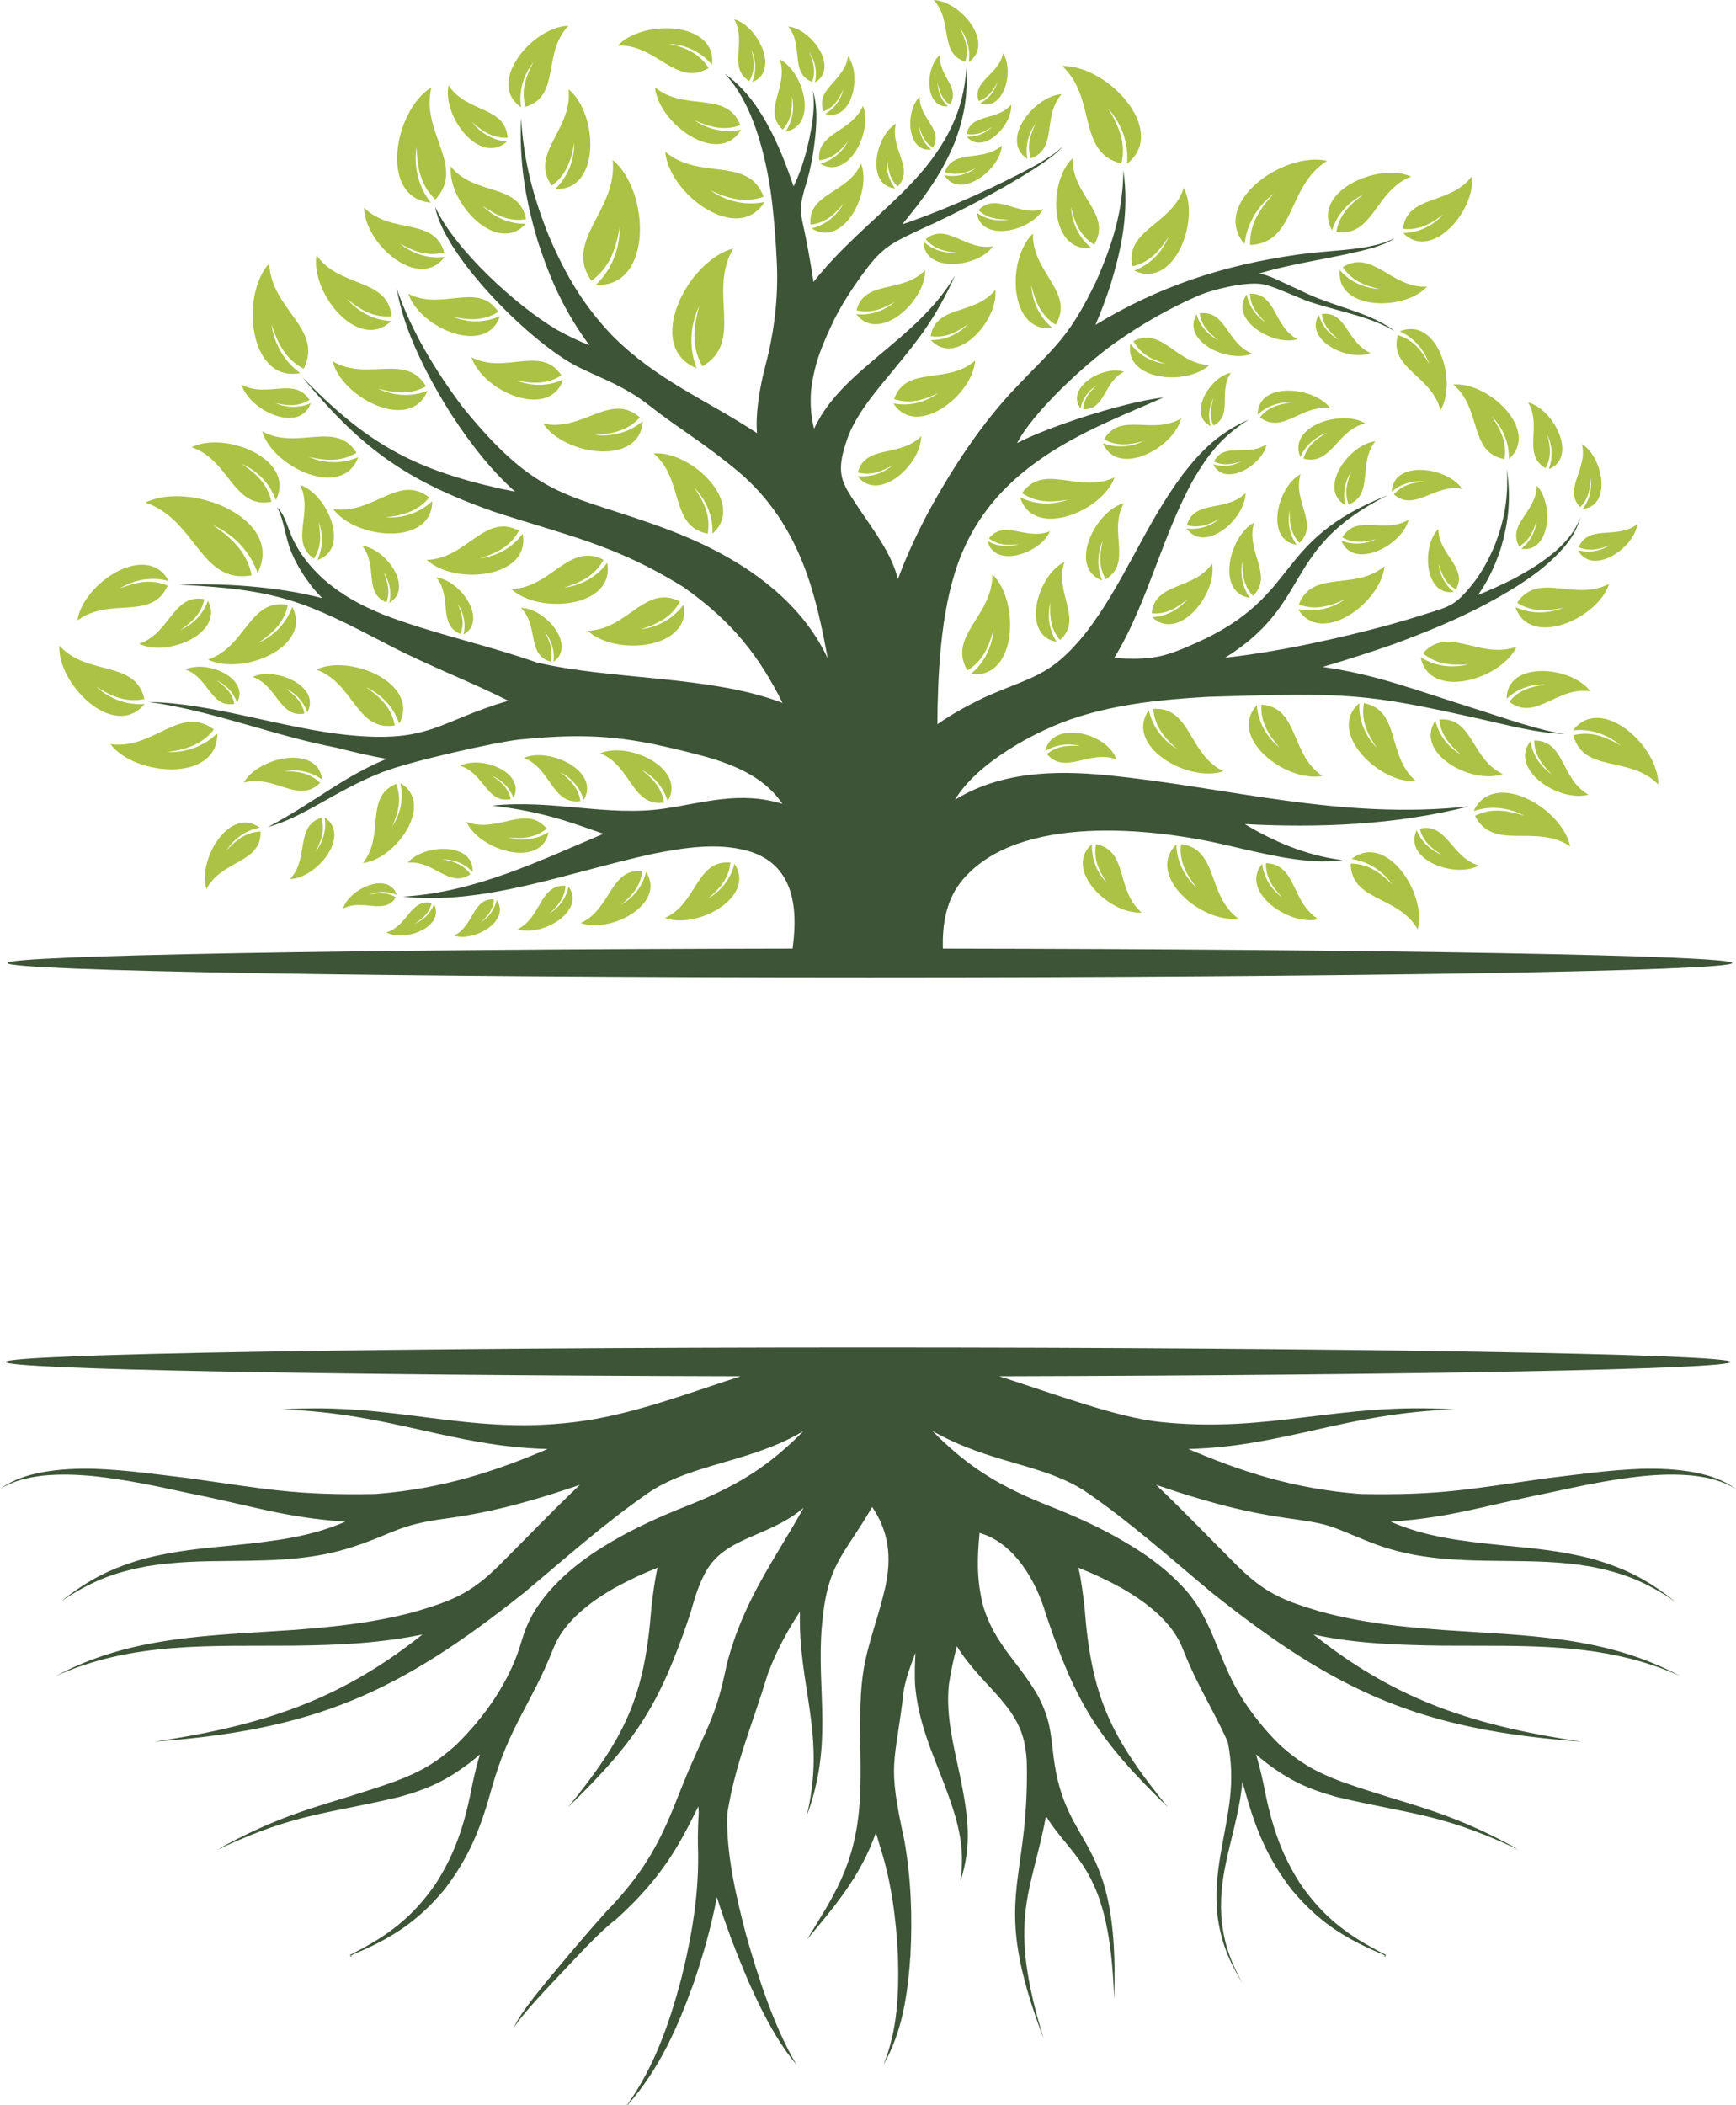 <?xml version="1.0" encoding="UTF-8"?><svg xmlns="http://www.w3.org/2000/svg" xmlns:xlink="http://www.w3.org/1999/xlink" height="865.7" preserveAspectRatio="xMidYMid meet" version="1.0" viewBox="0.0 0.0 714.1 865.7" width="714.1" zoomAndPan="magnify"><defs><clipPath id="a"><path d="M 0 27 L 714.09 27 L 714.09 865.711 L 0 865.711 Z M 0 27"/></clipPath></defs><g><g clip-path="url(#a)" id="change1_1"><path d="M 357.801 402.02 C 553.719 402.02 712.531 399.355 712.531 396.07 C 712.531 392.957 569.703 390.402 387.859 390.148 C 387.555 380.301 389.129 369.852 396.137 361.656 C 419.312 334.547 474.293 340.551 504.145 347.504 C 521.852 351.629 538.305 355.766 552.184 353.762 C 536.891 351.852 523.18 345.68 512.047 338.945 C 541.707 340.52 573.605 339.465 604.238 331.664 C 551.227 337.422 505 323.711 455.137 318.832 C 433.621 316.727 411.367 317.484 392.828 328.938 C 401.793 313.801 426.199 300.258 443.438 294.855 C 460.223 289.602 477.055 287.742 496.852 286.605 C 554.973 284.828 561.156 285.059 609.418 295.836 C 620.27 298.254 632.199 301.555 643.609 301.871 C 633.695 300.602 619.504 295.559 609.613 292.426 C 579.305 282.832 566.152 277.527 544.113 274.305 C 554.27 271.324 564.09 268.137 573.121 264.996 C 591.176 258.336 607.398 251.449 623.781 241.227 C 630.344 237.035 635.789 233.059 641.215 227.441 C 645.461 222.902 648.488 218.758 650.094 212.676 C 647.969 218.484 644.699 222.262 640.203 226.395 C 634.434 231.316 628.766 234.77 622.098 238.324 C 617.359 240.676 612.656 242.797 607.941 244.738 C 611.891 239.242 614.719 233.316 617.184 226.094 C 620.703 214.449 621.547 204.922 619.836 192.863 C 620.5 204.781 618.93 214.047 614.508 225.121 C 611.742 231.445 608.758 236.641 604.836 241.348 C 598.219 249.285 595.996 249.477 586.508 252.496 C 581.32 254.148 576.039 255.703 570.617 257.215 C 552.23 262.137 526.973 267.996 503.98 270.516 C 540.566 247.566 526.797 225.758 570.875 203.66 C 522.941 222.633 535.902 244.664 492.277 264.336 C 478.262 270.652 473.586 271.488 458.277 270.688 C 465.465 259.062 470.758 245.105 475.625 232.348 C 480.191 220.352 484.426 209.129 490.578 197.801 C 496.945 186.82 502.809 179.387 513.684 172.562 C 501.617 177.98 494.52 184.812 486.508 195.156 C 478.562 205.824 472.762 216.551 466.449 228.191 C 460.297 239.492 454.605 249.883 446.746 260.152 C 431.809 278.84 424.168 278.129 404.449 287.055 C 397.496 290.445 391.395 293.812 385.574 297.887 C 385.766 278.184 386.715 251.938 394.184 231.375 C 409.367 189.551 450.32 176.129 478.605 163.453 C 459.828 165.816 429.289 176.43 418.363 182.246 C 424.828 169.75 445.766 150.129 459.051 140.758 C 469.852 133.137 480.902 126.922 492.449 121.816 C 498.93 118.949 511.988 115.949 518.699 116.797 C 522.09 117.223 526.168 119.031 537.035 123.555 C 548.164 127.555 562.184 129.738 572.203 135.379 C 572.211 135.379 573.227 136.016 573.602 136.016 C 573.121 135.867 572.398 135.188 571.895 134.855 C 562.184 128.434 548.883 125.926 538.148 120.996 C 525.551 115.199 521.922 113.07 517.828 112.52 C 533.703 107.797 549.27 106.211 564.641 101.965 C 566.195 101.508 571.895 99.59 573.672 97.941 C 565.949 102.031 554.371 102.656 545.746 103.449 C 541.734 103.816 537.719 104.191 533.75 104.746 C 503.348 109.031 476.785 117.727 450.609 133.621 C 452.723 128.738 454.652 123.629 456.484 118.164 C 461.559 101.945 464.508 86.945 462.086 69.938 C 462.016 86.707 457.527 100.781 450.777 115.969 C 439.664 138.902 434.184 142.297 418.086 159.16 C 403.48 174.465 391.562 192.828 381.648 211.027 C 376.699 220.445 372.695 229.125 369.367 238.172 C 366.195 225.582 356.77 215.129 349.109 202.605 C 344.863 195.664 344.855 190.488 349.113 178.887 C 353.359 168.68 360.992 160.152 367.945 151.66 C 377.719 139.73 384.887 130.953 392.91 113.238 C 377.09 140.188 346.215 151.68 334.863 176.355 C 333.672 171.758 333.203 166.723 333.621 160.598 C 335.035 148.922 338.414 141.449 343.352 131.035 C 347.387 123.258 351.965 116.5 356.844 110.074 C 363.504 101.289 368.289 99.293 378.047 94.641 C 386.316 90.969 394.285 87.016 402.285 82.801 C 410.125 78.629 417.727 74.363 425.195 69.559 C 427.949 67.793 430.586 66.02 433.148 63.988 C 434.527 62.902 436.324 61.477 437.191 59.93 C 436.434 61.094 434.086 62.969 432.926 63.691 C 430.242 65.371 427.496 67.246 424.68 68.688 C 416.922 72.891 409.094 76.68 401.074 80.336 C 392.902 84.008 384.809 87.422 376.367 90.438 C 375.105 90.902 373.219 91.59 371.156 92.273 C 373.258 89.691 375.363 87.062 377.477 84.328 C 383.852 75.848 388.492 68.719 392.605 58.863 C 396.75 47.949 398.043 39.516 397.586 27.844 C 396.652 39.188 394.348 47.145 388.836 57.086 C 383.723 65.82 378.426 71.918 371.363 79.074 C 357.902 92.242 345.93 101.793 334.629 115.965 C 333.363 107.453 331.797 98.969 329.977 90.719 C 328.836 85.551 329.66 82.574 330.988 77.582 C 332.551 72.871 333.551 68.387 334.375 63.496 C 335.613 55.656 336.902 45.023 334.352 37.379 C 335.609 45.234 333.477 55.262 331.512 62.887 C 330.234 67.449 328.844 71.605 326.797 75.887 C 326.672 76.141 326.551 76.391 326.43 76.641 C 321.004 60.598 312.816 40.504 298.086 30.324 C 310.879 43.438 315.973 68.633 317.73 84.348 C 318.469 91.215 319.23 99.961 319.59 108.969 C 320.141 122.781 318.434 136.863 314.895 150.219 C 312.273 160.07 310.711 170.902 311.418 178.152 C 289.805 164.016 270.73 156.688 252.324 138.504 C 240.105 125.852 232.734 113.27 225.82 97.195 C 219.176 80.672 215.465 66.32 214.324 48.508 C 213.562 66.633 215.992 81.562 221.121 98.906 C 226.406 115.344 232.414 128.43 242.434 141.984 C 237.996 140.285 233.621 138.16 228.891 135.535 C 212.441 125.805 187.094 102.699 178.969 85.051 C 182.836 105.738 218.82 141.531 237.867 150.953 C 247.926 155.934 257.121 158.867 267.465 167.078 C 278.555 175.875 288.73 181.516 303.574 193.84 C 330.449 216.441 336.098 247.805 340.512 270.871 C 328.477 244.926 302.52 228.297 275.031 217.91 C 234.051 202.434 222.305 206.824 190.277 167.398 C 179.199 152.57 169.27 136.379 163.215 118.793 C 166.246 136.637 176.184 155.508 185.762 170.629 C 193.883 183.016 202.105 193.473 211.898 202.219 C 209.781 201.793 207.609 201.348 205.383 200.879 C 169.297 192.73 150.461 181.961 124.426 155.188 C 148.797 184.613 167.066 197.652 202.789 210.344 C 233.062 220.219 253.219 224.043 281.188 241.492 C 301.367 255.684 312.316 269.992 321.906 289.125 C 292.398 277.734 251.199 279.77 220.547 272.406 C 199.602 265.047 178.324 260.727 157.684 252.781 C 148.105 248.777 140.855 244.957 132.965 238.105 C 127.43 232.977 123.699 228.188 120.758 222.363 C 118.574 218.047 117.285 211.445 113.934 208.629 C 116.715 213.215 117.305 220.891 119.695 226.723 C 121.848 231.984 124.754 236.773 128.91 242.012 C 130.129 243.438 131.344 244.77 132.559 246.023 C 113.629 241.02 90.52 239.793 73.332 240.473 C 114.754 242.402 125.5 247.379 159.648 265.191 C 175.953 273.695 192.691 279.988 209.141 288.227 C 180.59 296.484 177.148 305.711 143.5 302.355 C 116.32 299.652 87.668 289.195 61.254 288.73 C 87.918 292.406 112.469 302.602 138.418 307.523 C 146.988 309.73 153.672 311.207 159.07 312.113 C 140.742 319.676 129.449 329.992 110.254 340.137 C 125.199 336.051 138.121 325.074 157.238 317.605 C 168.512 313.199 203.164 305.355 213.68 304.172 C 223.898 303.148 232.387 302.711 240.148 302.832 C 256.133 303.078 269.027 305.707 287.656 310.531 C 305.594 315.18 315.727 321.539 321.852 330.633 C 304.414 325.223 289.492 330.184 273.391 332.562 C 249.957 336.012 227.391 328.703 202.449 331.363 C 223.934 333.879 235.586 338.582 248.223 342.926 C 221.523 354.234 195.012 367.094 165.777 368.77 C 199.16 372.449 233.902 358.707 268.559 351.172 C 281.434 348.59 295.109 346.551 307.348 349.891 C 329.609 355.977 327.414 379.285 326.035 390.148 C 145.008 390.422 3.062 392.969 3.062 396.07 C 3.062 399.355 161.887 402.02 357.801 402.02 Z M 331.977 797.711 C 342.637 780.141 351.742 767.535 353.594 741.68 C 354.957 722.676 352.051 700.605 356.027 682.586 C 358.211 672.688 361.977 662.652 364.133 652.906 C 366.84 640.648 365.715 630.105 358.77 619.828 C 346.891 640.273 340.266 643.039 338.07 668.762 C 335.77 695.66 342.977 716.914 331.812 746.953 C 339.938 713.785 328.246 693.48 329.051 662.867 C 323.949 670.641 319.355 678.926 315.754 688.738 C 309.289 709.848 302.449 725.43 299.188 745.75 C 298.492 761.961 302.984 780.82 306.816 795.473 C 311.664 812.75 318.422 833.738 327.629 849.195 C 316.102 835.59 307.094 813.977 300.77 797.398 C 298.754 791.887 296.73 786.156 294.879 780.297 C 292.637 792.238 289.34 803.832 285.289 815.754 C 278.75 833.867 271.145 851.152 258.23 865.695 C 258.234 865.664 258.219 865.676 258.199 865.68 C 258.188 865.668 258.02 865.707 257.992 865.707 C 257.746 865.715 257.547 865.703 257.301 865.668 C 257.566 865.672 257.727 865.645 257.98 865.621 C 258.039 865.613 258.094 865.586 258.141 865.559 C 258.152 865.531 258.098 865.574 258.094 865.578 C 269.184 849.938 275.203 832.566 280.145 814.207 C 284.711 795.891 287.781 777.934 287.086 758.988 C 287.027 754.172 287.152 749.668 287.434 745.375 C 287.371 744.562 287.316 743.746 287.273 742.938 C 280.043 757.484 273.035 771.867 253.086 789.707 C 247.422 793.746 236.402 805.754 231.344 811.082 C 226.633 816.098 214.777 828.344 211.477 833.879 C 213.348 828.449 225.469 814.211 229.453 809.414 C 236.027 801.555 242.832 793.484 249.715 785.891 C 271.656 763.34 275.402 746.191 283.98 726.5 C 291.742 708.676 294.766 704.852 298.938 684.66 C 305.762 657.98 319.145 640.812 330.559 620.164 C 316.027 632.559 298.258 631.77 290.113 646.828 C 287.219 652.191 285.637 657.762 283.809 664.105 C 271.398 700.832 262.23 715.602 233.68 743.277 C 257.363 714.27 265.188 697.668 267.961 661.043 C 268.688 654.973 269.32 649.816 270.492 644.801 C 264.555 647.148 258.742 649.855 252.734 653.156 C 246.734 656.613 241.91 659.902 236.867 664.684 C 232.492 669.07 229.602 672.895 227.324 678.695 C 218.918 700.047 209.414 710.215 202.422 734.945 C 197.902 751.414 193.156 763.777 182.613 777.402 C 171.344 790.805 160.523 797.523 144.457 804.191 C 144.371 804.258 144.012 804.324 143.891 804.355 C 143.781 804.363 143.832 804.332 143.953 804.367 C 144.047 804.391 144.137 804.445 144.203 804.512 C 144.277 804.555 144.328 804.688 144.371 804.746 L 144.422 804.891 C 144.586 804.371 144.906 803.832 145.164 803.355 C 144.965 803.816 144.652 804.418 144.59 804.91 C 144.59 804.91 144.59 804.672 144.559 804.676 C 144.508 804.543 144.449 804.461 144.355 804.359 C 144.289 804.258 144.109 804.203 144.023 804.148 C 143.941 804.117 143.77 804.109 143.836 804.09 C 143.836 804.09 144.301 803.918 144.32 803.883 C 159.438 796.25 169.434 788.871 179.164 774.887 C 187.93 761.164 191.395 749.023 194.465 733.184 C 195.367 728.984 196.359 725.148 197.426 721.566 C 196.074 722.738 194.676 723.895 193.211 725.039 C 183.465 732.414 175.926 735.84 164.227 739.078 C 134.484 746.137 121.934 745.766 91.902 759.617 C 90.871 760.145 90.438 760.516 89.309 761.051 C 90.691 760.328 90.539 760.102 91.785 759.395 C 120.184 744.062 134.211 742.672 162.234 732.781 C 172.52 728.934 178.984 725.324 187.258 718.016 C 199.441 706.172 209.957 691.234 214.609 674.777 C 217.02 666.57 220.387 661 225.879 654.504 C 231.48 648.176 236.852 643.75 243.777 638.965 C 256.984 630.246 269.289 624.574 283.941 618.832 C 306.355 609.836 317.879 601.246 330.574 588.531 C 309.355 601.328 285.312 601.809 267.391 613.539 C 248.875 626.281 232.82 640.723 215.605 655.059 C 164.254 695.934 130.008 711.473 63.461 716.332 C 112.254 709.215 142.359 697.18 173.809 672.238 L 172.855 672.453 C 154.93 675.98 139.012 676.613 120.844 676.852 C 86.883 677.133 54.629 675.078 23.004 689.32 C 53.891 672.746 86.348 672.785 120.551 670.406 C 138.039 669.066 153.473 667.496 170.516 662.957 C 186.391 658.301 193.832 655.211 205.344 643.789 C 216.605 632.57 227.199 621.434 238.516 610.723 C 221.273 616.602 203.895 621.828 183.59 624.551 C 163.391 627.266 162.891 630.398 145.246 636.203 C 130.094 641.191 115.395 641.875 95.305 642.012 C 83.098 642.129 72.379 642.23 60.246 644.25 C 46.207 646.891 36.805 650.73 24.934 658.766 C 36.32 649.719 45.57 645.008 59.516 641.035 C 71.695 637.93 82.535 636.871 94.953 635.699 C 114.066 633.781 127.875 631.992 142 625.891 C 116.621 624.047 105.387 619.707 77.305 614.059 C 64.059 611.18 51.934 608.551 38.375 607.121 C 31.168 606.453 24.793 606.223 17.57 606.93 C 10.977 607.75 5.77 609.008 0 612.422 C 5.566 608.496 10.738 606.848 17.359 605.539 C 24.676 604.234 31.137 603.98 38.543 604.113 C 52.309 604.594 64.711 606.438 78.273 608.059 C 109.898 612.504 121.57 615.078 154.469 614.484 C 182.648 612.297 204.23 604.922 225.266 595.961 C 185.75 594.953 160.605 581.133 115.902 579.691 C 162.984 576.617 191.199 590.195 235.922 584.953 C 258.953 582.254 281.625 573.496 304.633 566.035 C 133.598 565.609 2.363 563.141 2.363 560.152 C 2.363 556.871 161.184 554.211 357.098 554.211 C 553.016 554.211 711.832 556.871 711.832 560.152 C 711.832 563.133 581.344 565.594 411.016 566.035 C 434.902 573.711 459.609 582.973 477.051 584.82 C 522.516 589.637 550.711 576.59 598.18 579.691 C 553.477 581.133 528.336 594.953 488.82 595.961 C 509.855 604.922 531.438 612.297 559.613 614.484 C 592.516 615.078 604.188 612.504 635.812 608.059 C 649.375 606.438 661.773 604.594 675.543 604.113 C 682.945 603.98 689.406 604.234 696.723 605.539 C 703.348 606.848 708.52 608.496 714.09 612.422 C 708.316 609.008 703.109 607.75 696.516 606.93 C 689.289 606.223 682.918 606.453 675.715 607.121 C 662.152 608.551 650.027 611.18 636.781 614.059 C 608.695 619.707 597.461 624.047 572.086 625.891 C 586.211 631.992 600.02 633.781 619.133 635.699 C 631.551 636.871 642.395 637.93 654.57 641.035 C 668.516 645.008 677.766 649.719 689.152 658.766 C 677.281 650.73 667.879 646.891 653.84 644.25 C 641.711 642.23 630.984 642.129 618.781 642.012 C 595.895 641.859 580.008 640.988 562.477 633.863 C 545.617 627.012 547.547 626.969 528.961 624.34 C 509.312 621.559 492.375 616.453 475.574 610.723 C 486.883 621.434 497.48 632.57 508.738 643.789 C 520.254 655.211 527.695 658.301 543.57 662.957 C 560.609 667.496 576.047 669.066 593.535 670.406 C 627.738 672.785 660.195 672.746 691.082 689.32 C 659.461 675.078 627.203 677.133 593.246 676.852 C 576.125 676.629 556.98 676.039 540.277 672.238 C 571.723 697.18 601.828 709.215 650.621 716.332 C 584.078 711.473 549.828 695.934 498.48 655.059 C 481.27 640.723 465.215 626.281 446.691 613.539 C 428.773 601.809 407.898 602.297 383.512 588.531 C 396.207 601.246 407.73 609.836 430.145 618.832 C 444.793 624.574 457.098 630.246 470.305 638.965 C 477.238 643.75 482.605 648.176 488.203 654.504 C 500.262 668.77 501.066 684.48 512.961 701.566 C 516.965 707.324 521.41 712.75 526.828 718.016 C 535.102 725.324 541.566 728.934 551.855 732.781 C 579.879 742.672 593.902 744.062 622.305 759.395 C 623.551 760.102 623.395 760.328 624.777 761.051 C 623.648 760.516 623.215 760.145 622.184 759.617 C 592.148 745.766 579.602 746.137 549.863 739.078 C 538.16 735.84 530.621 732.414 520.879 725.039 C 519.414 723.895 518.012 722.738 516.656 721.566 C 517.723 725.148 518.723 728.984 519.617 733.184 C 522.691 749.023 526.156 761.164 534.922 774.887 C 544.652 788.871 554.648 796.25 569.77 803.883 C 569.781 803.918 570.25 804.09 570.25 804.09 C 570.32 804.109 570.145 804.117 570.059 804.148 C 569.977 804.203 569.797 804.258 569.734 804.359 C 569.637 804.461 569.578 804.543 569.527 804.676 C 569.492 804.672 569.492 804.91 569.492 804.91 C 569.434 804.418 569.117 803.816 568.926 803.355 C 569.184 803.832 569.5 804.371 569.664 804.891 L 569.715 804.746 C 569.762 804.688 569.809 804.555 569.883 804.512 C 569.949 804.445 570.039 804.391 570.133 804.367 C 570.254 804.332 570.305 804.363 570.195 804.355 C 570.07 804.324 569.719 804.258 569.629 804.191 C 553.562 797.523 542.742 790.805 531.473 777.402 C 520.93 763.777 516.184 751.414 511.664 734.945 C 511.453 734.199 511.238 733.469 511.027 732.75 C 510.25 742.516 507.645 751.445 504.898 763.27 C 502.984 771.996 501.914 778.785 502.367 787.789 C 503.207 798.68 505.887 806.227 511.148 815.773 C 505.402 806.371 502.309 798.871 500.805 787.938 C 499.871 778.75 500.586 771.754 502.059 762.715 C 505.125 745.172 508.398 733.715 505.07 716.562 C 499.277 703.418 492.742 693.887 486.762 678.695 C 484.48 672.895 481.594 669.07 477.223 664.684 C 472.176 659.902 467.352 656.613 461.352 653.156 C 455.348 649.855 449.531 647.148 443.594 644.801 C 444.766 649.816 445.398 654.973 446.125 661.043 C 448.898 697.668 456.723 714.27 480.402 743.277 C 451.852 715.602 442.684 700.832 430.277 664.105 C 426.273 650.223 417.172 634.535 402.941 630.492 C 401.891 641.375 401.742 650.371 404.547 660.996 C 406.992 668.566 409.797 673.27 414.406 679.66 C 419.02 685.836 423.309 690.973 427.133 697.793 C 431.977 707.227 432.16 712.367 433.352 722.297 C 438.141 762.094 460.82 753.84 458.285 822.281 C 456.645 768.367 441.715 765.449 430.254 746.949 C 424.301 779.078 414.059 788.988 429.324 838.559 C 406.977 779.664 423.57 776.82 422.363 724.102 C 421.789 716.199 420.34 711.094 415.996 704.473 C 412.098 698.828 407.422 694.227 402.852 689.145 C 399.059 684.879 396.137 681.195 393.598 677.07 C 392.27 682.324 391.09 687.59 390.312 692.867 C 388.941 706.031 392.508 718.906 395.184 731.738 C 398.141 746.832 399.969 758.863 395.023 773.832 C 397.293 758.77 393.602 747.664 388.383 733.742 C 382.992 719.633 377.594 707.898 376.379 692.566 C 376.227 688.254 376.328 684.023 376.574 679.828 C 374.531 684.98 372.777 690.012 371.852 694.645 C 368.09 726.809 364.836 724.125 372 756.914 C 374.797 772.902 375.332 788.113 374.504 804.301 C 373.41 819.781 371.309 835.504 363.434 849.145 C 369.285 834.848 369.812 819.52 369.355 804.27 C 368.594 788.992 366.707 774.152 362.027 759.543 C 361.418 757.484 360.844 755.562 360.312 753.75 C 353.871 772.039 342.934 784.539 331.977 797.711" fill="#3d5437"/></g><g id="change2_1"><path d="M 603.949 273.238 C 596.453 273.797 590.602 273.094 585.352 268.695 C 595.617 256.91 608.73 271.484 623.871 265.996 C 617.375 279.629 587.973 288.137 584.426 270.406 C 584.227 270 591.902 276.289 603.949 273.238" fill="#acc244" fill-rule="evenodd"/></g><g id="change2_2"><path d="M 635.938 281.562 C 629.445 282.383 624.578 283.988 620.855 288.648 C 631.648 296.922 640.312 282.234 654.172 284.305 C 646.281 273.797 619.742 271.613 619.773 287.348 C 619.676 287.727 625.137 281.039 635.938 281.562" fill="#acc244" fill-rule="evenodd"/></g><g id="change2_3"><path d="M 666.75 306.699 C 659.957 302.723 654.137 300.684 647.168 302.398 C 651.395 318.207 670.434 310.555 682.141 322.688 C 682.316 306.879 658.598 285.328 647.09 300.363 C 646.715 300.656 656.828 298.277 666.75 306.699" fill="#acc244" fill-rule="evenodd"/></g><g id="change2_4"><path d="M 643.121 249.953 C 635.766 251.496 629.871 251.578 624.078 247.91 C 632.695 234.871 647.625 247.578 661.902 240.129 C 657.273 254.504 629.262 266.84 623.395 249.73 C 623.141 249.355 631.586 254.57 643.121 249.953" fill="#acc244" fill-rule="evenodd"/></g><g id="change2_5"><path d="M 287.605 125.852 C 285.086 135.281 284.57 142.914 288.922 150.68 C 306.43 140.418 290.996 120.176 301.652 102.184 C 282.691 107.18 264.742 142.645 286.516 151.445 C 286.988 151.797 280.809 140.484 287.605 125.852" fill="#acc244" fill-rule="evenodd"/></g><g id="change2_6"><path d="M 632.086 214.027 C 630.695 218.891 628.895 222.422 624.895 224.715 C 619.844 215.496 632.09 210.602 632.141 199.77 C 639.238 207.035 637.781 227.578 625.762 225.695 C 625.461 225.73 631.215 222.34 632.086 214.027" fill="#acc244" fill-rule="evenodd"/></g><g id="change2_7"><path d="M 601.008 310.449 C 595.914 306.09 592.652 301.973 592.09 295.887 C 605.988 294.879 605.137 312.34 618.168 318.375 C 605.496 322.926 581.539 309.844 590.43 296.395 C 590.559 296.008 591.469 304.812 601.008 310.449" fill="#acc244" fill-rule="evenodd"/></g><g id="change2_8"><path d="M 566.32 307.598 C 562.125 301.363 559.836 295.934 561.055 289.188 C 576.371 292.27 570.215 310.879 582.488 321.309 C 567.43 322.426 545.461 301.105 559.105 289.234 C 559.359 288.859 557.703 298.648 566.32 307.598" fill="#acc244" fill-rule="evenodd"/></g><g id="change2_9"><path d="M 492.281 365.164 C 487.672 359.223 485.023 353.961 485.789 347.148 C 501.277 349.195 496.387 368.176 509.328 377.758 C 494.379 379.883 471.031 360.086 483.852 347.324 C 484.078 346.938 483.078 356.812 492.281 365.164" fill="#acc244" fill-rule="evenodd"/></g><g id="change2_10"><path d="M 572.715 363.789 C 567.367 358.504 562.465 355.238 555.605 355.18 C 555.777 370.809 575.211 368.227 583.164 382.227 C 587.074 367.641 570.223 342.086 556.02 353.277 C 555.605 353.457 565.523 353.648 572.715 363.789" fill="#acc244" fill-rule="evenodd"/></g><g id="change2_11"><path d="M 527.469 369.18 C 523.234 364.703 520.648 360.625 520.727 355.008 C 533.527 355.434 531.059 371.305 542.387 378.082 C 530.363 381.016 509.73 366.742 519.16 355.309 C 519.312 354.969 519.293 363.105 527.469 369.18" fill="#acc244" fill-rule="evenodd"/></g><g id="change2_12"><path d="M 526.309 307.461 C 521.395 301.77 518.477 296.648 518.887 289.809 C 534.465 291.043 530.559 310.254 543.984 319.148 C 529.168 322.051 504.82 303.492 516.957 290.086 C 517.168 289.684 516.684 299.598 526.309 307.461" fill="#acc244" fill-rule="evenodd"/></g><g id="change2_13"><path d="M 480.668 97.465 C 476.586 103.777 472.496 108.016 465.812 109.543 C 462.621 94.246 482.156 92.594 486.922 77.211 C 493.867 90.621 482.895 119.195 466.617 111.316 C 466.18 111.23 475.828 108.906 480.668 97.465" fill="#acc244" fill-rule="evenodd"/></g><g id="change2_14"><path d="M 424.18 117.238 C 425.965 124.543 428.441 129.887 434.25 133.527 C 442.281 120.121 424.371 112.152 424.918 96.059 C 413.957 106.445 414.941 137.039 432.902 134.934 C 433.352 134.996 425 129.641 424.18 117.238" fill="#acc244" fill-rule="evenodd"/></g><g id="change2_15"><path d="M 440.523 85.164 C 442.227 92.102 444.57 97.184 450.094 100.641 C 457.727 87.902 440.707 80.328 441.227 65.035 C 430.812 74.906 431.754 103.973 448.812 101.977 C 449.242 102.035 441.305 96.945 440.523 85.164" fill="#acc244" fill-rule="evenodd"/></g><g id="change2_16"><path d="M 455.859 44.652 C 460.629 52.441 463.129 59.148 461.301 67.273 C 442.859 62.734 451.305 40.469 436.949 27.172 C 455.289 26.598 480.84 53.621 463.664 67.316 C 463.332 67.758 465.855 55.969 455.859 44.652" fill="#acc244" fill-rule="evenodd"/></g><g id="change2_17"><path d="M 501.172 139.945 C 496.949 136.734 494.191 133.633 493.477 128.852 C 504.398 127.434 504.512 141.25 515.07 145.43 C 505.27 149.594 485.77 140.344 492.188 129.324 C 492.27 129.016 493.387 135.926 501.172 139.945" fill="#acc244" fill-rule="evenodd"/></g><g id="change2_18"><path d="M 520.574 132.594 C 516.754 128.961 514.359 125.594 514.172 120.789 C 525.129 120.57 523.738 134.246 533.723 139.527 C 523.582 142.578 505.309 131.312 512.848 121.113 C 512.965 120.82 513.312 127.773 520.574 132.594" fill="#acc244" fill-rule="evenodd"/></g><g id="change2_19"><path d="M 523.973 79.645 C 517.777 86.359 514.027 92.453 514.242 100.781 C 533.211 99.906 529.246 76.426 545.906 66.164 C 528.031 62.043 497.727 83.594 511.918 100.363 C 512.152 100.859 511.969 88.801 523.973 79.645" fill="#acc244" fill-rule="evenodd"/></g><g id="change2_20"><path d="M 560.809 79.988 C 554.797 84.398 550.832 88.695 549.699 95.402 C 565.039 97.676 565.547 78.23 580.508 72.621 C 566.828 66.52 539.156 79.039 547.902 94.703 C 548.016 95.137 549.754 85.445 560.809 79.988" fill="#acc244" fill-rule="evenodd"/></g><g id="change2_21"><path d="M 567.52 118.895 C 560.77 117.352 555.812 115.152 552.383 109.859 C 564.602 102.273 572.195 118.641 587 117.906 C 577.602 128.145 549.43 127.68 551.105 111.117 C 551.039 110.707 556.094 118.316 567.52 118.895" fill="#acc244" fill-rule="evenodd"/></g><g id="change2_22"><path d="M 593.676 88.219 C 588.184 92.43 583.328 94.84 577.062 94.102 C 579.023 79.852 596.473 84.457 605.359 72.59 C 607.238 86.363 588.895 107.75 577.219 95.887 C 576.859 95.672 585.941 96.645 593.676 88.219" fill="#acc244" fill-rule="evenodd"/></g><g id="change2_23"><path d="M 553.297 246.512 C 546.445 249.613 540.715 250.965 534.266 248.637 C 539.855 234.047 557.184 243.223 569.512 232.859 C 568.102 247.895 543.418 265.996 533.988 250.566 C 533.664 250.254 543.035 253.516 553.297 246.512" fill="#acc244" fill-rule="evenodd"/></g><g id="change2_24"><path d="M 566.18 221.715 C 560.871 223.16 556.566 223.48 552.18 221.051 C 557.902 211.152 569.363 219.785 579.473 213.719 C 576.719 224.422 556.785 234.656 551.754 222.41 C 551.555 222.148 557.953 225.594 566.18 221.715" fill="#acc244" fill-rule="evenodd"/></g><g id="change2_25"><path d="M 556.031 193.566 C 553.871 198.625 552.969 202.844 554.773 207.527 C 565.363 203.203 558.379 190.672 565.766 181.488 C 554.789 182.758 541.926 201.102 553.367 207.758 C 553.602 207.992 551.062 201.184 556.031 193.566" fill="#acc244" fill-rule="evenodd"/></g><g id="change2_26"><path d="M 586.305 198.027 C 580.816 198.441 576.656 199.586 573.332 203.344 C 582.051 210.75 589.953 198.777 601.508 201.102 C 595.324 191.941 573.117 188.984 572.48 202.203 C 572.379 202.52 577.25 197.129 586.305 198.027" fill="#acc244" fill-rule="evenodd"/></g><g id="change2_27"><path d="M 530.469 209.871 C 530.367 215.371 531.113 219.617 534.539 223.277 C 542.738 215.305 531.562 206.309 534.969 195.02 C 525.266 200.312 520.227 222.145 533.32 224.023 C 533.633 224.152 528.727 218.797 530.469 209.871" fill="#acc244" fill-rule="evenodd"/></g><g id="change2_28"><path d="M 511.062 230.77 C 510.949 236.637 511.746 241.172 515.406 245.082 C 524.156 236.566 512.23 226.965 515.859 214.926 C 505.508 220.57 500.129 243.867 514.105 245.875 C 514.434 246.012 509.203 240.297 511.062 230.77" fill="#acc244" fill-rule="evenodd"/></g><g id="change2_29"><path d="M 591.719 231.762 C 593.109 236.629 594.91 240.156 598.91 242.449 C 603.961 233.234 591.719 228.34 591.664 217.508 C 584.566 224.773 586.023 245.312 598.043 243.434 C 598.348 243.465 592.594 240.078 591.719 231.762" fill="#acc244" fill-rule="evenodd"/></g><g id="change2_30"><path d="M 662.227 224.227 C 657.527 226.094 653.633 226.824 649.375 225.059 C 653.59 215.43 664.941 222.137 673.551 215.562 C 672.133 225.617 654.977 237.012 649.125 226.344 C 648.914 226.121 655.113 228.613 662.227 224.227" fill="#acc244" fill-rule="evenodd"/></g><g id="change2_31"><path d="M 654.242 196.426 C 654.129 201.48 653.277 205.352 649.988 208.586 C 642.77 200.945 653.375 193.113 650.68 182.617 C 659.387 187.848 663.184 208.09 651.078 209.316 C 650.793 209.422 655.5 204.691 654.242 196.426" fill="#acc244" fill-rule="evenodd"/></g><g id="change2_32"><path d="M 613.516 171.148 C 617.645 177.109 619.922 182.312 618.836 188.836 C 604.02 186.062 609.719 168.035 597.746 158.141 C 612.258 156.867 633.711 177.141 620.711 188.762 C 620.469 189.129 621.941 179.672 613.516 171.148" fill="#acc244" fill-rule="evenodd"/></g><g id="change2_33"><path d="M 550.805 139.746 C 546.875 136.637 544.32 133.648 543.734 129.113 C 554.094 127.977 553.941 141.047 563.844 145.195 C 554.5 148.949 536.234 139.836 542.508 129.539 C 542.594 129.25 543.516 135.801 550.805 139.746" fill="#acc244" fill-rule="evenodd"/></g><g id="change2_34"><path d="M 439.371 205.488 C 431.969 206.777 426.074 206.656 420.414 202.789 C 429.477 190.059 443.953 203.273 458.488 196.32 C 453.359 210.531 424.934 221.883 419.664 204.586 C 419.426 204.195 427.684 209.703 439.371 205.488" fill="#acc244" fill-rule="evenodd"/></g><g id="change2_35"><path d="M 470.449 181.414 C 464.277 183.121 459.277 183.508 454.156 180.703 C 460.781 169.16 474.148 179.152 485.883 172.055 C 482.723 184.52 459.578 196.508 453.672 182.285 C 453.438 181.98 460.895 185.961 470.449 181.414" fill="#acc244" fill-rule="evenodd"/></g><g id="change2_36"><path d="M 479.523 149.672 C 473.43 147.785 469.031 145.422 466.246 140.316 C 478.004 134.199 483.84 149.77 497.492 150.129 C 488.137 158.875 462.289 156.484 464.984 141.387 C 464.953 141 469.066 148.348 479.523 149.672" fill="#acc244" fill-rule="evenodd"/></g><g id="change2_37"><path d="M 484.145 308.039 C 478.508 303.062 474.922 298.387 474.398 291.555 C 490 290.668 488.742 310.23 503.25 317.223 C 488.953 322.105 462.324 307.02 472.527 292.094 C 472.68 291.664 473.543 301.551 484.145 308.039" fill="#acc244" fill-rule="evenodd"/></g><g id="change2_38"><path d="M 408.754 258.613 C 406.785 266.32 404.117 271.953 397.934 275.746 C 389.566 261.477 408.602 253.227 408.191 236.188 C 419.68 247.293 418.324 279.656 399.344 277.25 C 398.863 277.309 407.762 271.723 408.754 258.613" fill="#acc244" fill-rule="evenodd"/></g><g id="change2_39"><path d="M 432.051 247.777 C 431.668 254.031 432.312 258.902 436.039 263.234 C 445.746 254.547 433.465 243.773 437.875 231.098 C 426.582 236.656 419.801 261.254 434.617 264.02 C 434.961 264.18 429.637 257.852 432.051 247.777" fill="#acc244" fill-rule="evenodd"/></g><g id="change2_40"><path d="M 453.648 222.301 C 452.176 228.395 451.957 233.301 454.863 238.219 C 465.945 231.367 455.738 218.609 462.309 206.902 C 450.215 210.395 439.227 233.426 453.328 238.742 C 453.641 238.961 449.508 231.797 453.648 222.301" fill="#acc244" fill-rule="evenodd"/></g><g id="change2_41"><path d="M 488.578 246.359 C 483.754 250.359 479.441 252.711 473.746 252.266 C 475.023 239.301 490.973 242.855 498.598 231.809 C 500.781 244.203 484.93 264.199 473.949 253.875 C 473.617 253.695 481.871 254.254 488.578 246.359" fill="#acc244" fill-rule="evenodd"/></g><g id="change2_42"><path d="M 501.602 213.414 C 496.906 216.004 492.906 217.285 488.195 215.992 C 491.352 205.309 504.176 210.859 512.359 202.805 C 512.199 213.57 495.668 227.816 488.105 217.379 C 487.855 217.176 494.699 218.969 501.602 213.414" fill="#acc244" fill-rule="evenodd"/></g><g id="change2_43"><path d="M 510.684 189.738 C 506.465 191.148 503.016 191.594 499.359 189.836 C 503.535 181.59 513.168 188.035 521.047 182.691 C 519.309 191.449 503.691 200.598 499.086 190.949 C 498.91 190.746 504.223 193.234 510.684 189.738" fill="#acc244" fill-rule="evenodd"/></g><g id="change2_44"><path d="M 499.258 163.695 C 497.852 167.91 497.402 171.367 499.16 175.016 C 507.402 170.84 500.957 161.211 506.305 153.328 C 497.547 155.07 488.395 170.684 498.047 175.297 C 498.25 175.469 495.758 170.152 499.258 163.695" fill="#acc244" fill-rule="evenodd"/></g><g id="change2_45"><path d="M 451.145 158.488 C 447.859 161.48 445.781 164.277 445.535 168.32 C 454.77 168.703 453.844 157.148 462.355 152.883 C 453.859 150.125 438.254 159.293 444.426 168.02 C 444.52 168.27 444.941 162.418 451.145 158.488" fill="#acc244" fill-rule="evenodd"/></g><g id="change2_46"><path d="M 531.434 165.527 C 525.773 166.215 521.527 167.598 518.266 171.641 C 527.633 178.895 535.246 166.129 547.312 167.988 C 540.48 158.805 517.359 156.789 517.328 170.5 C 517.238 170.832 522.023 165.027 531.434 165.527" fill="#acc244" fill-rule="evenodd"/></g><g id="change2_47"><path d="M 545.98 177.926 C 541.023 180.734 537.633 183.641 536.176 188.629 C 547.613 191.727 549.734 177.016 561.59 174.098 C 551.754 168.242 529.633 175.266 534.871 187.938 C 534.914 188.277 537.105 181.078 545.98 177.926" fill="#acc244" fill-rule="evenodd"/></g><g id="change2_48"><path d="M 638.273 318.469 C 633.902 314.148 631.191 310.168 631.078 304.566 C 643.855 304.559 641.926 320.469 653.441 326.844 C 641.555 330.172 620.508 316.633 629.523 304.918 C 629.672 304.578 629.922 312.684 638.273 318.469" fill="#acc244" fill-rule="evenodd"/></g><g id="change2_49"><path d="M 587.945 149.793 C 584.559 143.762 581.039 139.633 574.988 137.844 C 571.18 151.715 589.031 154.352 592.527 168.758 C 599.68 156.836 591.238 129.961 575.836 136.262 C 575.418 136.316 584.152 139 587.945 149.793" fill="#acc244" fill-rule="evenodd"/></g><g id="change2_50"><path d="M 68.801 309.32 C 77.09 308.176 83.289 306.051 87.977 300.031 C 74.055 289.613 63.191 308.527 45.438 306.086 C 55.684 319.406 89.66 321.805 89.383 301.684 C 89.504 301.191 82.617 309.828 68.801 309.32" fill="#acc244" fill-rule="evenodd"/></g><g id="change2_51"><path d="M 161.41 339.855 C 164.098 333.527 165.211 328.258 162.945 322.414 C 149.727 327.84 158.484 343.477 149.281 354.969 C 162.992 353.355 179.008 330.402 164.699 322.121 C 164.406 321.828 167.594 330.324 161.41 339.855" fill="#acc244" fill-rule="evenodd"/></g><g id="change2_52"><path d="M 129.895 350.203 C 132.426 345.297 133.629 341.141 132.164 336.328 C 121.25 339.887 127.34 352.934 119.277 361.59 C 130.359 361.113 144.551 343.684 133.586 336.195 C 133.367 335.945 135.414 342.938 129.895 350.203" fill="#acc244" fill-rule="evenodd"/></g><g id="change2_53"><path d="M 116.863 317.188 C 122.98 317.184 127.691 318.102 131.695 321.992 C 122.652 330.941 112.879 318.332 100.266 321.883 C 106.348 311.207 130.723 306.051 132.543 320.656 C 132.684 320.996 126.824 315.434 116.863 317.188" fill="#acc244" fill-rule="evenodd"/></g><g id="change2_54"><path d="M 150.598 282.637 C 156.91 287.082 161.098 291.453 162.398 298.371 C 146.566 301.027 145.664 280.914 130.066 275.402 C 144.109 268.812 172.988 281.23 164.246 297.613 C 164.137 298.062 162.145 288.07 150.598 282.637" fill="#acc244" fill-rule="evenodd"/></g><g id="change2_55"><path d="M 117.445 283.156 C 121.598 286.078 124.355 288.953 125.207 293.508 C 114.797 295.25 114.199 282.023 103.941 278.398 C 113.18 274.062 132.176 282.23 126.426 293.008 C 126.355 293.305 125.043 286.73 117.445 283.156" fill="#acc244" fill-rule="evenodd"/></g><g id="change2_56"><path d="M 89.02 279.793 C 92.949 282.523 95.559 285.223 96.391 289.504 C 86.59 291.207 85.953 278.742 76.27 275.383 C 84.949 271.25 102.895 278.84 97.535 289.027 C 97.469 289.309 96.199 283.117 89.02 279.793" fill="#acc244" fill-rule="evenodd"/></g><g id="change2_57"><path d="M 254.922 93.336 C 253.262 103.027 250.523 110.223 243.277 115.5 C 231.578 98.754 254.203 86.719 252.02 65.781 C 267.266 78.32 268.773 118.312 245.16 117.211 C 244.582 117.336 254.988 109.586 254.922 93.336" fill="#acc244" fill-rule="evenodd"/></g><g id="change2_58"><path d="M 236.215 58.695 C 234.891 66.414 232.707 72.152 226.938 76.355 C 217.613 63.012 235.641 53.426 233.898 36.738 C 246.051 46.73 247.254 78.598 228.438 77.723 C 227.977 77.82 236.266 71.645 236.215 58.695" fill="#acc244" fill-rule="evenodd"/></g><g id="change2_59"><path d="M 198.477 84.617 C 204.477 88.859 209.727 91.215 216.348 90.18 C 213.68 75.141 195.359 80.738 185.445 68.52 C 184.016 83.207 204.355 105.141 216.258 92.074 C 216.629 91.836 207.031 93.238 198.477 84.617" fill="#acc244" fill-rule="evenodd"/></g><g id="change2_60"><path d="M 194.062 50.133 C 198.766 54.348 203.02 56.887 208.777 56.656 C 207.988 43.539 191.781 46.508 184.523 35.082 C 181.844 47.488 197.043 68.25 208.512 58.27 C 208.852 58.102 200.512 58.348 194.062 50.133" fill="#acc244" fill-rule="evenodd"/></g><g id="change2_61"><path d="M 219.469 25.523 C 216 32.004 214.312 37.504 216.164 43.945 C 230.758 39.43 222.926 21.949 233.824 10.598 C 219.07 11 199.828 33.902 214.27 44.09 C 214.555 44.43 211.973 35.082 219.469 25.523" fill="#acc244" fill-rule="evenodd"/></g><g id="change2_62"><path d="M 292.191 78.277 C 300.062 81.918 306.66 83.531 314.121 80.91 C 307.809 64.031 287.742 74.445 273.621 62.379 C 275.105 79.734 303.402 100.844 314.422 83.137 C 314.805 82.777 303.961 86.453 292.191 78.277" fill="#acc244" fill-rule="evenodd"/></g><g id="change2_63"><path d="M 285.59 49.426 C 292.414 52.484 298.125 53.812 304.531 51.477 C 298.918 36.977 281.715 46.164 269.414 35.895 C 270.867 50.852 295.488 68.777 304.816 53.391 C 305.137 53.078 295.824 56.363 285.59 49.426" fill="#acc244" fill-rule="evenodd"/></g><g id="change2_64"><path d="M 325.754 39.5 C 326.008 45.121 325.359 49.48 321.953 53.32 C 313.363 45.379 324.547 35.887 320.766 24.445 C 330.828 29.598 336.559 51.773 323.215 54.047 C 322.906 54.188 327.777 48.578 325.754 39.5" fill="#acc244" fill-rule="evenodd"/></g><g id="change2_65"><path d="M 275.266 17.965 C 282.535 19.738 287.863 22.199 291.484 27.98 C 278.145 35.984 270.203 18.16 254.18 18.711 C 264.512 7.793 294.973 8.762 292.887 26.645 C 292.949 27.09 287.613 18.773 275.266 17.965" fill="#acc244" fill-rule="evenodd"/></g><g id="change2_66"><path d="M 309.109 20.391 C 310.34 25.332 310.539 29.316 308.207 33.324 C 299.168 27.82 307.391 17.402 301.992 7.922 C 311.836 10.695 320.883 29.348 309.457 33.746 C 309.203 33.926 312.527 28.082 309.109 20.391" fill="#acc244" fill-rule="evenodd"/></g><g id="change2_67"><path d="M 347.035 83.695 C 343.004 88.605 339.168 91.77 333.414 92.414 C 332.195 79.273 348.746 79.754 354.219 67.301 C 358.766 79.219 346.828 102.148 333.922 93.98 C 333.559 93.863 341.875 92.836 347.035 83.695" fill="#acc244" fill-rule="evenodd"/></g><g id="change2_68"><path d="M 348.883 58.066 C 345.398 62.453 342.062 65.301 336.996 65.957 C 335.727 54.379 350.336 54.559 354.98 43.492 C 359.168 53.938 348.973 74.344 337.469 67.328 C 337.145 67.23 344.469 66.203 348.883 58.066" fill="#acc244" fill-rule="evenodd"/></g><g id="change2_69"><path d="M 332.867 21.445 C 334.793 25.863 335.602 29.555 334.047 33.668 C 324.742 29.941 330.793 18.918 324.27 10.914 C 333.898 11.961 345.27 27.969 335.281 33.863 C 335.078 34.07 337.262 28.094 332.867 21.445" fill="#acc244" fill-rule="evenodd"/></g><g id="change2_70"><path d="M 346.957 36.648 C 345.016 41.062 342.852 44.164 338.781 45.812 C 335.199 36.453 347.402 33.414 348.848 23.184 C 354.617 30.965 350.582 50.184 339.473 46.852 C 339.18 46.844 345.059 44.391 346.957 36.648" fill="#acc244" fill-rule="evenodd"/></g><g id="change2_71"><path d="M 365.008 64.613 C 365.121 69.66 365.969 73.527 369.246 76.754 C 376.465 69.129 365.871 61.305 368.566 50.828 C 359.871 56.047 356.078 76.258 368.164 77.48 C 368.449 77.59 363.746 72.859 365.008 64.613" fill="#acc244" fill-rule="evenodd"/></g><g id="change2_72"><path d="M 378.023 51.645 C 379.07 55.715 380.488 58.691 383.762 60.688 C 388.168 53.137 378.098 48.797 378.297 39.793 C 372.234 45.672 372.988 62.777 383.02 61.484 C 383.27 61.516 378.562 58.57 378.023 51.645" fill="#acc244" fill-rule="evenodd"/></g><g id="change2_73"><path d="M 385.691 33.984 C 386.465 37.973 387.656 40.922 390.691 43.035 C 395.379 36.02 385.934 31.246 386.652 22.582 C 380.465 27.891 380.191 44.414 389.934 43.758 C 390.168 43.805 385.809 40.691 385.691 33.984" fill="#acc244" fill-rule="evenodd"/></g><g id="change2_74"><path d="M 401.387 69.199 C 396.812 71.344 392.977 72.309 388.625 70.809 C 392.238 60.953 403.961 66.949 412.145 59.875 C 411.34 69.984 394.934 82.375 388.457 72.105 C 388.234 71.898 394.559 74 401.387 69.199" fill="#acc244" fill-rule="evenodd"/></g><g id="change2_75"><path d="M 408.098 52.172 C 404.547 54.535 401.457 55.82 397.633 55.105 C 399.43 46.426 409.973 49.973 415.926 43.043 C 416.516 51.59 404.352 63.988 397.652 56.211 C 397.441 56.066 402.992 57.039 408.098 52.172" fill="#acc244" fill-rule="evenodd"/></g><g id="change2_76"><path d="M 410.281 33.793 C 408.344 37.625 406.277 40.281 402.574 41.555 C 399.84 33.059 410.832 30.938 412.605 21.914 C 417.363 29.105 412.863 46 403.145 42.512 C 402.887 42.488 408.227 40.586 410.281 33.793" fill="#acc244" fill-rule="evenodd"/></g><g id="change2_77"><path d="M 394.754 11.426 C 397.305 16.355 398.527 20.531 397.062 25.383 C 386.082 21.82 392.176 8.691 384.055 0 C 395.195 0.453 409.512 17.953 398.496 25.508 C 398.277 25.762 400.32 18.723 394.754 11.426" fill="#acc244" fill-rule="evenodd"/></g><g id="change2_78"><path d="M 368.164 124.082 C 362.676 127.32 357.969 128.984 352.324 127.613 C 355.703 114.809 371.137 120.953 380.578 111.102 C 380.762 123.898 361.617 141.402 352.266 129.262 C 351.961 129.027 360.156 130.922 368.164 124.082" fill="#acc244" fill-rule="evenodd"/></g><g id="change2_79"><path d="M 367.414 191.207 C 362.352 194.133 358.02 195.629 352.848 194.324 C 356.047 182.598 370.164 188.359 378.902 179.387 C 378.977 191.129 361.273 207.051 352.781 195.836 C 352.508 195.621 360.012 197.422 367.414 191.207" fill="#acc244" fill-rule="evenodd"/></g><g id="change2_80"><path d="M 393.418 103.934 C 388.023 103.379 383.961 102.141 380.785 98.348 C 389.566 91.285 397.035 103.289 408.48 101.309 C 402.145 110.172 380.188 112.488 379.91 99.449 C 379.82 99.137 384.477 104.57 393.418 103.934" fill="#acc244" fill-rule="evenodd"/></g><g id="change2_81"><path d="M 415.105 90.266 C 409.934 90.359 405.938 89.656 402.492 86.43 C 410.004 78.727 418.461 89.242 429.07 86.047 C 424.094 95.172 403.555 99.895 401.793 87.57 C 401.672 87.285 406.707 91.902 415.105 90.266" fill="#acc244" fill-rule="evenodd"/></g><g id="change2_82"><path d="M 426.031 50.742 C 423.547 55.871 422.406 60.191 424.039 65.129 C 435.215 61.18 428.605 47.863 436.707 38.727 C 425.281 39.496 411.066 57.848 422.574 65.297 C 422.805 65.551 420.52 58.383 426.031 50.742" fill="#acc244" fill-rule="evenodd"/></g><g id="change2_83"><path d="M 385.918 161.688 C 379.438 164.793 373.984 166.207 367.773 164.121 C 372.809 150.055 389.562 158.461 401.129 148.297 C 400.098 162.695 376.887 180.52 367.551 165.969 C 367.23 165.676 376.258 168.598 385.918 161.688" fill="#acc244" fill-rule="evenodd"/></g><g id="change2_84"><path d="M 398.273 133.281 C 393.109 137.016 388.574 139.117 382.824 138.277 C 384.992 125.207 400.941 129.887 409.422 119.188 C 410.805 131.918 393.371 151.141 382.922 139.926 C 382.598 139.719 390.938 140.844 398.273 133.281" fill="#acc244" fill-rule="evenodd"/></g><g id="change2_85"><path d="M 164.391 100.117 C 170.789 103.73 176.254 105.543 182.734 103.836 C 178.551 89.148 160.898 96.578 149.793 85.426 C 149.863 100.184 172.324 119.941 182.836 105.734 C 183.184 105.457 173.777 107.828 164.391 100.117" fill="#acc244" fill-rule="evenodd"/></g><g id="change2_86"><path d="M 186.371 130.336 C 193.57 131.812 199.328 131.867 204.973 128.258 C 196.492 115.555 181.965 128.039 167.977 120.828 C 172.566 134.852 199.996 146.773 205.652 130.031 C 205.895 129.664 197.672 134.801 186.371 130.336" fill="#acc244" fill-rule="evenodd"/></g><g id="change2_87"><path d="M 212.34 156.469 C 219.539 157.941 225.293 157.992 230.938 154.383 C 222.457 141.684 207.93 154.168 193.941 146.953 C 198.531 160.98 225.961 172.902 231.617 156.16 C 231.863 155.789 223.637 160.93 212.34 156.469" fill="#acc244" fill-rule="evenodd"/></g><g id="change2_88"><path d="M 244.836 178.895 C 252.574 178.426 258.449 176.898 263.207 171.68 C 251.09 161.066 239.715 177.766 223.492 174.25 C 232.008 187.277 263.219 191.902 264.391 173.301 C 264.535 172.859 257.562 180.344 244.836 178.895" fill="#acc244" fill-rule="evenodd"/></g><g id="change2_89"><path d="M 285.586 200.551 C 289.941 206.961 292.328 212.539 291.105 219.5 C 275.297 216.398 281.559 197.188 268.859 186.496 C 284.375 185.273 307.113 207.145 293.109 219.441 C 292.848 219.828 294.512 209.734 285.586 200.551" fill="#acc244" fill-rule="evenodd"/></g><g id="change2_90"><path d="M 155.496 159.828 C 162.973 161.871 169.027 162.32 175.215 158.906 C 167.156 144.961 151.012 157.109 136.781 148.562 C 140.652 163.637 168.715 178.059 175.809 160.824 C 176.09 160.449 167.082 165.293 155.496 159.828" fill="#acc244" fill-rule="evenodd"/></g><g id="change2_91"><path d="M 142.723 122.926 C 148.715 127.84 154.066 130.711 161.105 130.113 C 159.422 114.09 139.73 118.617 130.215 105.016 C 127.613 120.367 147.375 144.961 160.871 132.105 C 161.277 131.879 151.078 132.637 142.723 122.926" fill="#acc244" fill-rule="evenodd"/></g><g id="change2_92"><path d="M 263.574 258.82 C 270.973 256.508 276.312 253.617 279.68 247.406 C 265.371 240.012 258.328 258.949 241.738 259.43 C 253.133 270.035 284.539 267.035 281.215 248.699 C 281.25 248.234 276.277 257.172 263.574 258.82" fill="#acc244" fill-rule="evenodd"/></g><g id="change2_93"><path d="M 232.156 241.648 C 239.551 239.332 244.891 236.445 248.262 230.234 C 233.949 222.836 226.91 241.777 210.32 242.258 C 221.715 252.859 253.117 249.863 249.793 231.527 C 249.832 231.062 244.859 240 232.156 241.648" fill="#acc244" fill-rule="evenodd"/></g><g id="change2_94"><path d="M 197.387 229.652 C 204.785 227.344 210.125 224.453 213.492 218.242 C 199.184 210.848 192.145 229.785 175.551 230.266 C 186.945 240.871 218.352 237.871 215.027 219.535 C 215.062 219.066 210.094 228.012 197.387 229.652" fill="#acc244" fill-rule="evenodd"/></g><g id="change2_95"><path d="M 158.602 212.797 C 166.301 211.906 172.086 210.066 176.551 204.594 C 163.879 194.656 153.426 211.949 137.035 209.32 C 146.246 221.867 177.66 224.789 177.82 206.148 C 177.941 205.699 171.387 213.555 158.602 212.797" fill="#acc244" fill-rule="evenodd"/></g><g id="change2_96"><path d="M 126.992 187.918 C 134.543 189.656 140.613 189.855 146.652 186.195 C 138.035 172.586 122.398 185.383 107.832 177.422 C 112.316 192.328 140.938 205.598 147.328 188.086 C 147.594 187.703 138.789 192.91 126.992 187.918" fill="#acc244" fill-rule="evenodd"/></g><g id="change2_97"><path d="M 111.668 133.371 C 114.398 141.812 117.766 147.902 124.914 151.688 C 133.23 135.219 111.461 127.363 110.73 108.367 C 98.711 121.531 102.484 157.469 123.449 153.461 C 123.988 153.496 113.691 147.898 111.668 133.371" fill="#acc244" fill-rule="evenodd"/></g><g id="change2_98"><path d="M 113.164 165.762 C 118.605 167.012 122.977 167.156 127.332 164.52 C 121.121 154.715 109.855 163.934 99.363 158.195 C 102.594 168.934 123.215 178.492 127.812 165.883 C 128.004 165.602 121.664 169.355 113.164 165.762" fill="#acc244" fill-rule="evenodd"/></g><g id="change2_99"><path d="M 171.348 60.488 C 171.621 69.473 173.188 76.34 179.078 82.035 C 191.797 68.355 172.832 54.59 177.469 35.902 C 162.07 45.328 155.629 81.348 177.156 83.348 C 177.664 83.535 169.227 75.195 171.348 60.488" fill="#acc244" fill-rule="evenodd"/></g><g id="change2_100"><path d="M 87.398 215.879 C 95.934 221.668 101.633 227.406 103.535 236.617 C 82.449 240.543 80.762 213.691 59.797 206.703 C 78.398 197.566 117.281 213.461 105.988 235.559 C 105.855 236.168 102.957 222.859 87.398 215.879" fill="#acc244" fill-rule="evenodd"/></g><g id="change2_101"><path d="M 106.281 264.387 C 112.695 260.035 116.977 255.727 118.406 248.809 C 102.566 245.863 101.301 266.027 85.555 271.277 C 99.523 278.141 128.727 266.199 120.246 249.602 C 120.145 249.148 117.969 259.141 106.281 264.387" fill="#acc244" fill-rule="evenodd"/></g><g id="change2_102"><path d="M 49.262 242.023 C 56.48 239.199 62.453 238.117 68.965 240.859 C 62.422 255.578 45.086 245.199 31.836 255.199 C 34.098 239.801 60.48 222.496 69.355 238.891 C 69.676 239.234 60.203 235.363 49.262 242.023" fill="#acc244" fill-rule="evenodd"/></g><g id="change2_103"><path d="M 74.152 259.156 C 79.391 255.605 82.887 252.086 84.055 246.434 C 71.117 244.027 70.086 260.496 57.223 264.785 C 68.633 270.391 92.484 260.641 85.559 247.086 C 85.477 246.715 83.699 254.875 74.152 259.156" fill="#acc244" fill-rule="evenodd"/></g><g id="change2_104"><path d="M 99.512 190.824 C 105.926 195.176 110.203 199.484 111.633 206.402 C 95.793 209.352 94.527 189.184 78.781 183.934 C 92.75 177.074 121.953 189.016 113.473 205.609 C 113.371 206.066 111.195 196.07 99.512 190.824" fill="#acc244" fill-rule="evenodd"/></g><g id="change2_105"><path d="M 131.008 214.566 C 132.141 220.465 132.121 225.164 129.113 229.738 C 118.824 222.68 129.176 210.938 123.426 199.434 C 134.84 203.328 144.297 225.867 130.559 230.312 C 130.254 230.508 134.535 223.84 131.008 214.566" fill="#acc244" fill-rule="evenodd"/></g><g id="change2_106"><path d="M 157.734 235.258 C 159.688 239.773 160.512 243.539 158.918 247.73 C 149.434 243.91 155.629 232.68 148.984 224.496 C 158.809 225.586 170.375 241.938 160.172 247.934 C 159.965 248.145 162.207 242.051 157.734 235.258" fill="#acc244" fill-rule="evenodd"/></g><g id="change2_107"><path d="M 188.27 248.289 C 190.223 252.809 191.043 256.574 189.449 260.766 C 179.965 256.945 186.16 245.711 179.52 237.531 C 189.34 238.621 200.906 254.973 190.707 260.969 C 190.496 261.18 192.738 255.082 188.27 248.289" fill="#acc244" fill-rule="evenodd"/></g><g id="change2_108"><path d="M 224.051 259.852 C 226.43 264.156 227.613 267.828 226.43 272.156 C 216.621 269.266 221.703 257.488 214.301 249.988 C 224.18 250.125 237.277 265.281 227.699 272.234 C 227.512 272.465 229.156 266.184 224.051 259.852" fill="#acc244" fill-rule="evenodd"/></g><g id="change2_109"><path d="M 419.113 223.816 C 414.227 224.41 410.383 224.129 406.812 221.41 C 413.168 213.398 422.184 222.527 431.91 218.477 C 428.082 227.586 409.121 234.043 406.262 222.559 C 406.121 222.301 411.332 226.18 419.113 223.816" fill="#acc244" fill-rule="evenodd"/></g><g id="change2_110"><path d="M 93.109 349.793 C 97.426 345.172 101.438 342.266 107.195 341.984 C 107.582 355.125 91.156 353.605 84.941 365.645 C 81.164 353.512 94.473 331.465 106.785 340.395 C 107.145 340.531 98.809 341.031 93.109 349.793" fill="#acc244" fill-rule="evenodd"/></g><g id="change2_111"><path d="M 39.547 282.426 C 46.348 286.734 52.227 289.027 59.41 287.523 C 55.66 271.215 35.922 278.355 24.402 265.523 C 23.648 281.68 47.113 304.559 59.414 289.605 C 59.809 289.32 49.383 291.383 39.547 282.426" fill="#acc244" fill-rule="evenodd"/></g><g id="change2_112"><path d="M 455.445 363.293 C 451.77 357.832 449.77 353.086 450.832 347.184 C 464.242 349.879 458.852 366.16 469.594 375.289 C 456.414 376.266 437.191 357.613 449.133 347.223 C 449.352 346.895 447.902 355.461 455.445 363.293" fill="#acc244" fill-rule="evenodd"/></g><g id="change2_113"><path d="M 593.227 351.672 C 588.477 348.738 585.262 345.77 584.016 340.832 C 595.328 338.219 596.867 352.695 608.363 355.988 C 598.52 361.363 577.129 353.676 582.719 341.465 C 582.773 341.133 584.652 348.258 593.227 351.672" fill="#acc244" fill-rule="evenodd"/></g><g id="change2_114"><path d="M 444.484 306.867 C 438.914 306.422 434.57 306.91 430.648 310.16 C 438.227 318.957 448.023 308.191 459.246 312.336 C 455.113 300.844 432.496 296.297 429.973 308.883 C 429.82 309.184 435.551 304.551 444.484 306.867" fill="#acc244" fill-rule="evenodd"/></g><g id="change2_115"><path d="M 627.105 335.551 C 619.492 333.078 613.27 332.324 606.723 335.551 C 614.363 350.328 631.605 338.57 645.875 348.078 C 642.602 332.336 614.348 316.105 606.199 333.543 C 605.891 333.914 615.418 329.352 627.105 335.551" fill="#acc244" fill-rule="evenodd"/></g><g id="change2_116"><path d="M 291.176 369.602 C 296.441 365.184 299.824 360.992 300.461 354.762 C 286.219 353.594 286.926 371.5 273.512 377.562 C 286.461 382.352 311.145 369.164 302.156 355.289 C 302.027 354.895 301.012 363.914 291.176 369.602" fill="#acc244" fill-rule="evenodd"/></g><g id="change2_117"><path d="M 255.477 372.145 C 260.422 367.996 263.602 364.062 264.195 358.207 C 250.82 357.113 251.484 373.93 238.883 379.621 C 251.047 384.121 274.23 371.738 265.789 358.707 C 265.664 358.34 264.715 366.805 255.477 372.145" fill="#acc244" fill-rule="evenodd"/></g><g id="change2_118"><path d="M 208.902 344.492 C 215.336 345.055 220.363 344.52 224.926 340.801 C 216.242 330.57 204.82 342.934 191.883 338.051 C 197.305 349.828 222.453 357.465 225.695 342.285 C 225.875 341.938 219.211 347.246 208.902 344.492" fill="#acc244" fill-rule="evenodd"/></g><g id="change2_119"><path d="M 263.797 316.578 C 268.914 320.512 272.262 324.305 273.109 330.129 C 259.793 331.801 259.73 314.969 246.898 309.824 C 258.855 304.809 282.551 316.18 274.68 329.559 C 274.57 329.938 273.258 321.516 263.797 316.578" fill="#acc244" fill-rule="evenodd"/></g><g id="change2_120"><path d="M 230.453 317.582 C 235 321.027 237.98 324.363 238.758 329.508 C 227 331.059 226.852 316.184 215.48 311.703 C 226.02 307.203 247.027 317.121 240.145 328.996 C 240.051 329.328 238.844 321.895 230.453 317.582" fill="#acc244" fill-rule="evenodd"/></g><g id="change2_121"><path d="M 202.355 319.062 C 206.414 321.715 209.133 324.363 210.098 328.676 C 200.227 330.684 199.227 318.086 189.328 314.965 C 197.992 310.531 216.371 317.699 211.238 328.16 C 211.184 328.445 209.719 322.223 202.355 319.062" fill="#acc244" fill-rule="evenodd"/></g><g id="change2_122"><path d="M 182.062 353.434 C 187.082 354.336 190.809 355.785 193.516 359.566 C 184.773 365.566 178.625 353.773 167.75 354.82 C 174.324 346.961 195.082 346.348 194.41 358.598 C 194.473 358.902 190.496 353.465 182.062 353.434" fill="#acc244" fill-rule="evenodd"/></g><g id="change2_123"><path d="M 226.008 375.727 C 229.863 372.254 232.305 369.004 232.613 364.285 C 221.844 363.785 222.855 377.27 212.898 382.199 C 222.789 385.461 241.055 374.867 233.91 364.641 C 233.801 364.348 233.273 371.176 226.008 375.727" fill="#acc244" fill-rule="evenodd"/></g><g id="change2_124"><path d="M 197.707 379.41 C 200.922 376.516 202.957 373.805 203.219 369.867 C 194.234 369.449 195.078 380.699 186.773 384.809 C 195.02 387.535 210.258 378.695 204.301 370.168 C 204.211 369.922 203.77 375.613 197.707 379.41" fill="#acc244" fill-rule="evenodd"/></g><g id="change2_125"><path d="M 151.895 367.984 C 156.121 367.074 159.512 367.008 162.855 369.098 C 157.938 376.629 149.309 369.363 141.117 373.695 C 143.734 365.41 159.816 358.223 163.242 368.047 C 163.391 368.266 158.516 365.289 151.895 367.984" fill="#acc244" fill-rule="evenodd"/></g><g id="change2_126"><path d="M 170.594 379.945 C 174.227 377.598 176.672 375.246 177.559 371.402 C 168.754 369.559 167.789 380.793 158.934 383.527 C 166.645 387.535 183.094 381.242 178.574 371.871 C 178.523 371.613 177.184 377.164 170.594 379.945" fill="#acc244" fill-rule="evenodd"/></g><g id="change2_127"><path d="M 636.445 178.688 C 637.867 183.949 638.168 188.215 635.75 192.555 C 625.961 186.852 634.547 175.523 628.566 165.492 C 639.16 168.254 649.238 188.031 637.098 192.977 C 636.836 193.176 640.266 186.852 636.445 178.688" fill="#acc244" fill-rule="evenodd"/></g></g></svg>